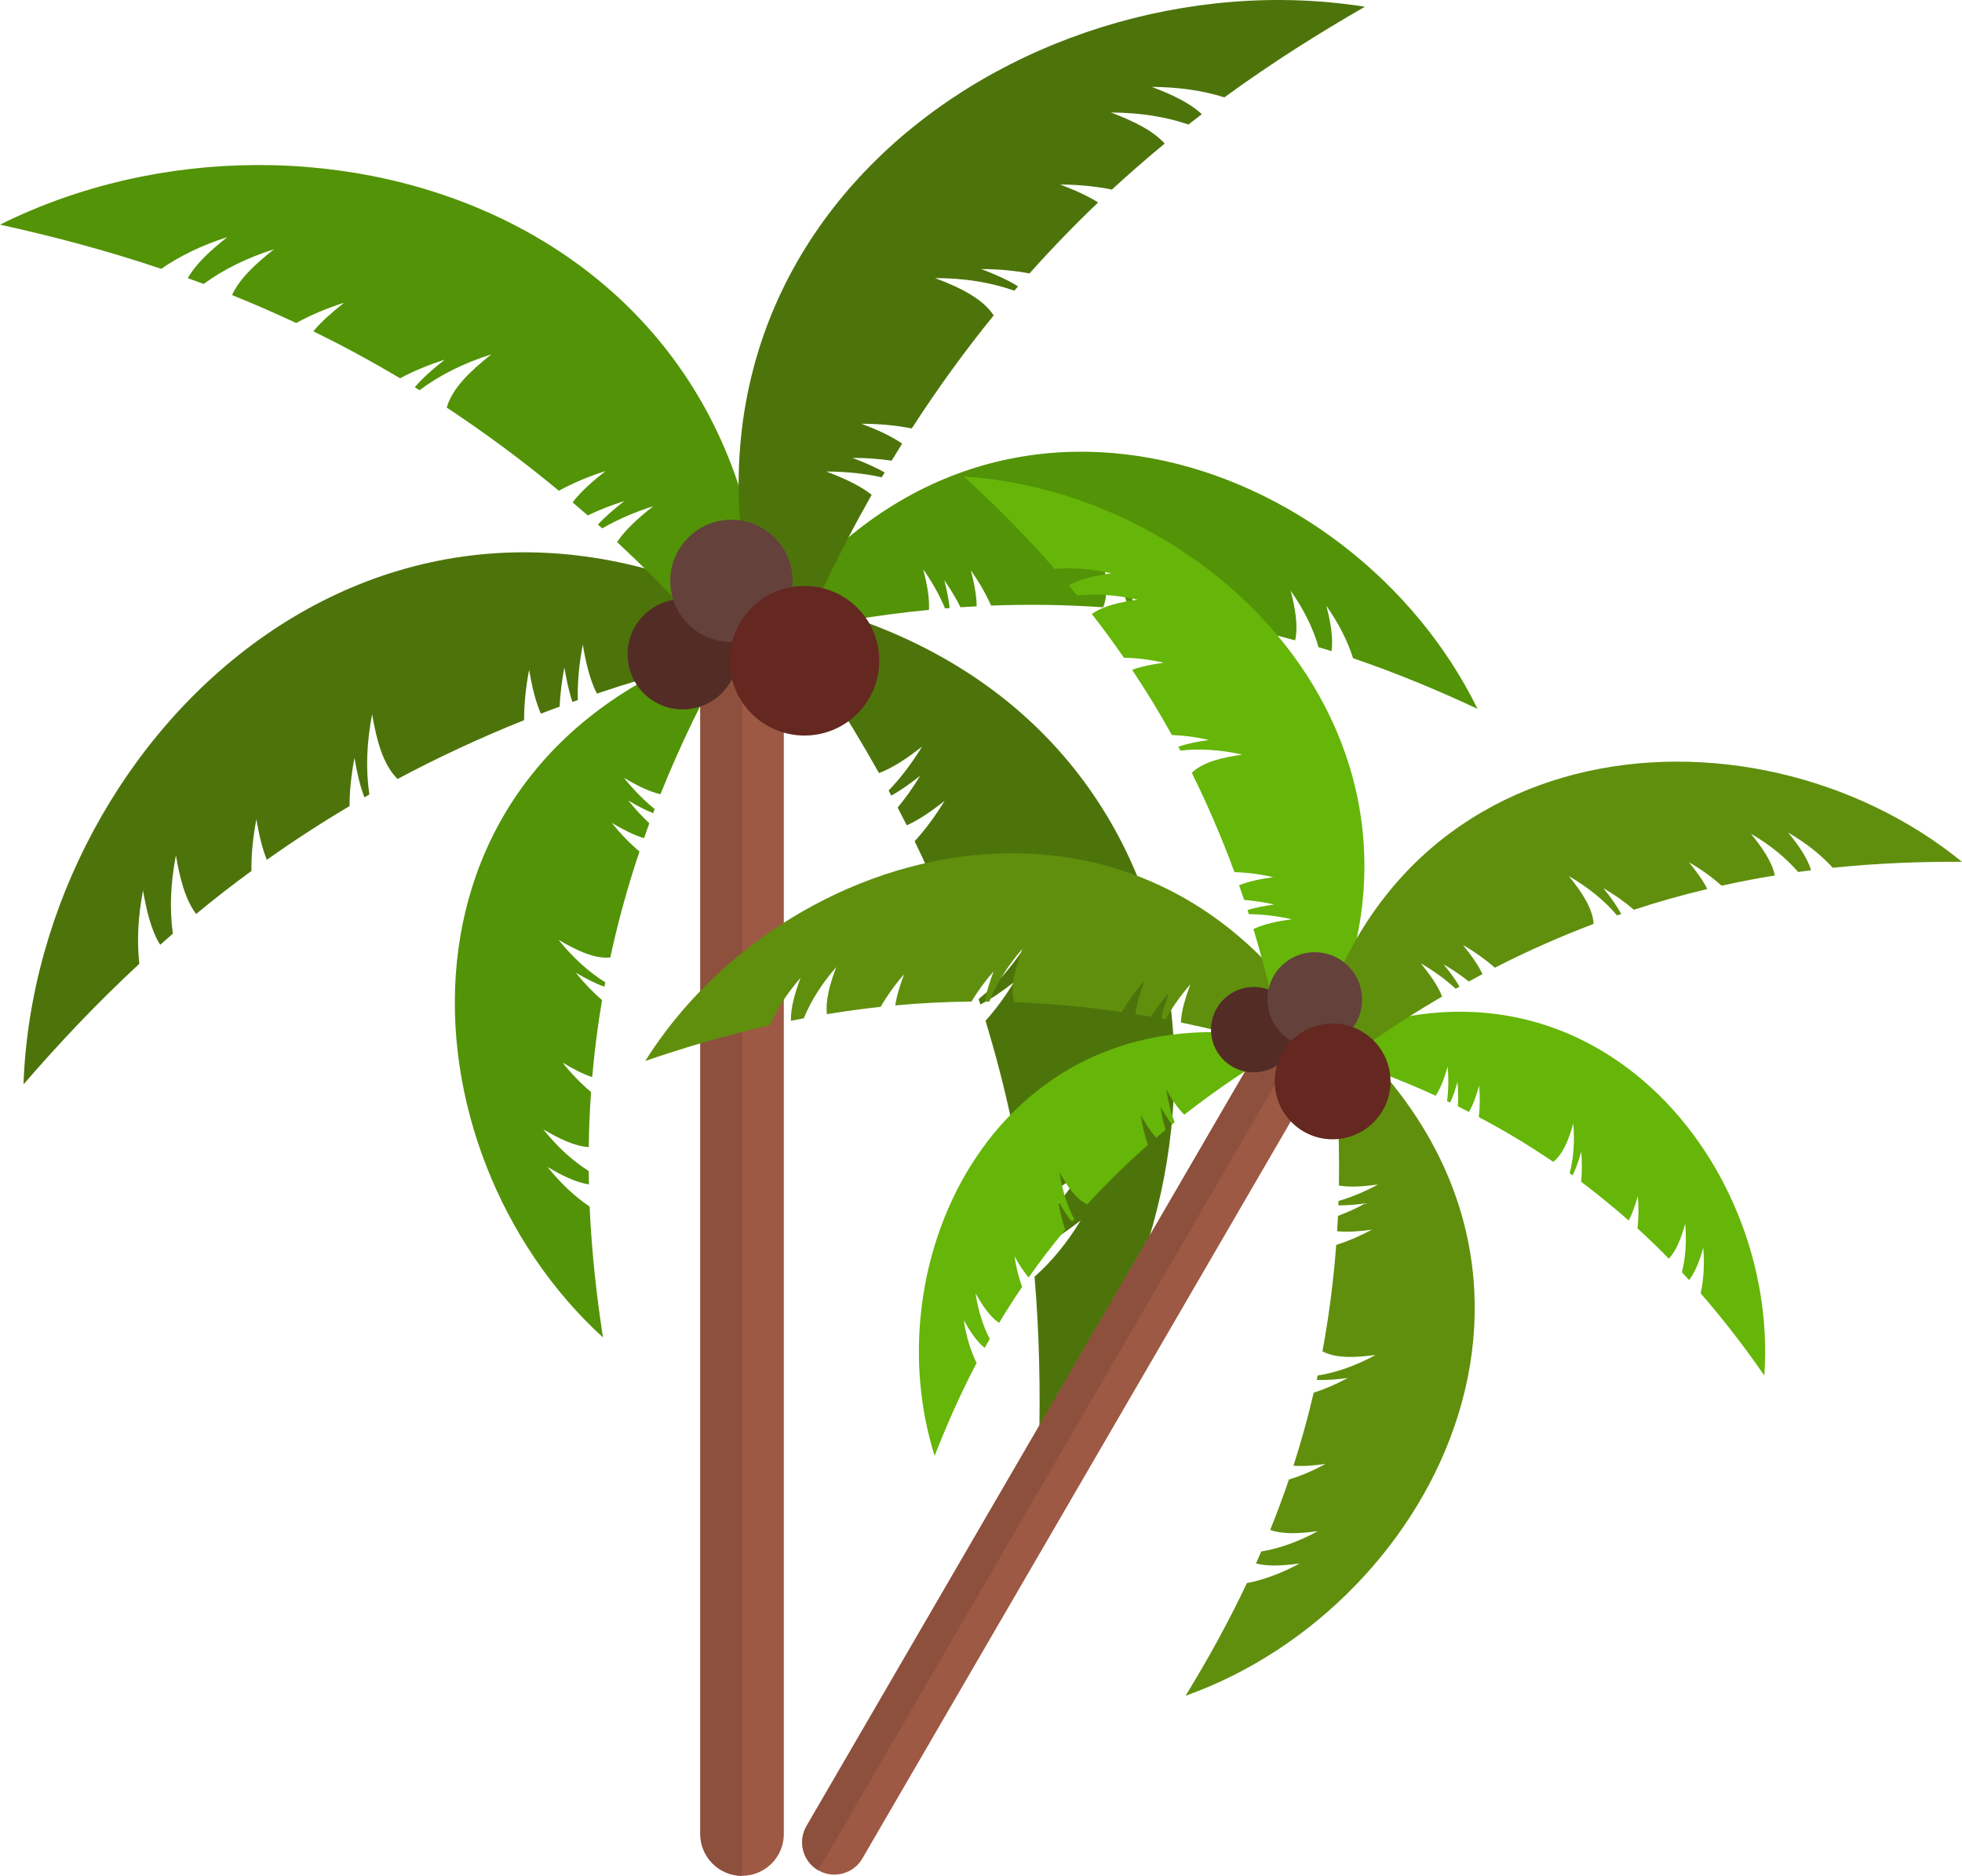 <svg xmlns="http://www.w3.org/2000/svg" viewBox="0 0 515.19 492.47"><defs><style>.e{fill:#64413b;}.e,.f,.g,.h,.i,.j,.k,.l,.m{fill-rule:evenodd;}.f{fill:#66b509;}.g{fill:#532c25;}.h{fill:#9d5944;}.i{fill:#642821;}.j{fill:#539307;}.k{fill:#8d503d;}.l{fill:#4d740b;}.m{fill:#608f0d;}</style></defs><g id="a"></g><g id="b"><g id="c"><g id="d"><g><path class="h" d="M194.86,133.53h0c6.03,0,10.96,4.94,10.96,10.96V481.53c0,6.03-4.94,10.94-10.96,10.94h0c-6.03,0-10.96-4.91-10.96-10.94V144.5c0-6.03,4.94-10.96,10.96-10.96h0Z"></path><path class="k" d="M194.86,492.47c-6.03,0-10.96-4.91-10.96-10.94V144.5c0-6.03,4.94-10.96,10.96-10.96V492.47Z"></path><path class="l" d="M211.75,168.02C104.58,101.22,9.46,191.98,6.17,284.69c9.03-10.45,19.06-21.14,30.42-31.67-.68-5.98-.35-12.38,.97-19.23,.93,5.43,2.16,10.51,4.5,14.25,1.09-.97,2.22-1.95,3.33-2.92-.88-6.38-.62-13.22,.8-20.57,1.03,6.01,2.43,11.58,5.31,15.4,4.63-3.83,9.46-7.59,14.52-11.29-.04-4.32,.39-8.84,1.3-13.57,.66,3.85,1.48,7.51,2.74,10.65,6.83-4.85,14.07-9.56,21.72-14.11,.02-4.05,.45-8.25,1.3-12.65,.64,3.72,1.42,7.28,2.61,10.36,.43-.25,.86-.51,1.3-.76-.97-6.5-.74-13.51,.72-21.06,1.19,6.89,2.86,13.22,6.68,16.99,10.32-5.51,21.39-10.69,33.23-15.44,0-4.22,.43-8.62,1.32-13.2,.72,4.2,1.62,8.16,3.08,11.5,1.62-.64,3.27-1.25,4.92-1.85,.16-3.31,.58-6.73,1.25-10.26,.56,3.21,1.19,6.27,2.12,9.03,.47-.16,.95-.33,1.42-.49-.12-4.63,.31-9.48,1.3-14.56,.82,4.77,1.87,9.28,3.7,12.85,16.8-5.64,35.09-10.41,55.03-14.07h0Z"></path><path class="j" d="M200.64,183.94C208.19,57.87,83.04,17.62,0,58.98c13.49,2.96,27.68,6.66,42.34,11.6,4.94-3.43,10.71-6.21,17.36-8.33-4.32,3.41-8.21,6.91-10.39,10.78,1.4,.49,2.8,1.01,4.17,1.52,5.18-3.8,11.33-6.85,18.47-9.11-4.79,3.78-9.03,7.67-11.02,12.03,5.57,2.24,11.19,4.69,16.86,7.34,3.78-2.1,7.96-3.87,12.55-5.33-3.06,2.43-5.9,4.89-8.06,7.49,7.53,3.7,15.12,7.79,22.77,12.34,3.56-1.89,7.47-3.54,11.72-4.87-2.96,2.32-5.72,4.71-7.86,7.22,.43,.27,.86,.51,1.27,.78,5.26-3.95,11.54-7.1,18.86-9.42-5.49,4.34-10.24,8.82-11.74,13.98,9.79,6.46,19.62,13.7,29.45,21.84,3.68-2.02,7.77-3.74,12.24-5.16-3.35,2.63-6.42,5.33-8.64,8.21,1.32,1.13,2.65,2.28,3.99,3.43,2.96-1.44,6.17-2.69,9.6-3.78-2.55,2-4.96,4.05-6.93,6.17,.37,.33,.74,.68,1.11,1.01,4.01-2.3,8.47-4.26,13.41-5.82-3.8,3-7.26,6.07-9.5,9.4,12.96,12.07,25.87,25.87,38.6,41.65h0Z"></path><path class="j" d="M193.03,168.37c-94.66,30.29-88.64,133.58-34.69,182.77-1.67-10.74-2.96-22.21-3.52-34.37-3.93-2.65-7.61-6.11-11.04-10.39,3.74,2.2,7.4,4.05,10.86,4.57l-.06-3.52c-4.28-2.69-8.25-6.35-11.93-10.94,4.13,2.43,8.19,4.44,11.95,4.67,.06-4.73,.25-9.54,.6-14.46-2.61-2.18-5.1-4.75-7.47-7.71,2.63,1.56,5.26,2.96,7.77,3.8,.58-6.58,1.42-13.33,2.59-20.22-2.41-2.08-4.71-4.48-6.91-7.22,2.55,1.5,5.08,2.84,7.53,3.7,.08-.39,.14-.76,.23-1.15-4.4-2.74-8.49-6.46-12.28-11.17,4.73,2.8,9.38,5.02,13.59,4.65,1.95-9.01,4.46-18.28,7.67-27.83-2.55-2.14-4.96-4.63-7.28-7.51,2.9,1.71,5.74,3.19,8.47,4.01,.45-1.3,.93-2.59,1.4-3.91-1.91-1.77-3.74-3.76-5.51-5.96,2.2,1.3,4.38,2.47,6.5,3.31,.14-.35,.29-.72,.41-1.09-2.82-2.28-5.51-5.02-8.08-8.19,3.29,1.93,6.52,3.6,9.6,4.3,5.18-12.94,11.64-26.34,19.6-40.16h0Z"></path><path class="l" d="M199.82,155.93c123.21,22.48,132.46,152.54,73.03,222.77,.33-13.68,.1-28.24-1.19-43.52,4.48-3.95,8.51-8.86,12.11-14.77-4.3,3.37-8.6,6.27-12.81,7.47-.16-1.46-.33-2.92-.49-4.38,4.89-4.09,9.28-9.3,13.14-15.63-4.77,3.72-9.52,6.87-14.19,7.77-.84-5.9-1.87-11.89-3.11-17.97,2.92-3.15,5.61-6.77,8.1-10.84-3.06,2.39-6.11,4.55-9.13,6.01-1.77-8.12-3.93-16.41-6.5-24.84,2.67-2.98,5.16-6.36,7.47-10.14-2.96,2.3-5.9,4.38-8.82,5.86-.14-.47-.29-.95-.45-1.42,5.06-4.13,9.56-9.44,13.53-15.96-5.47,4.28-10.92,7.82-16.25,8.02-3.91-10.94-8.56-22.13-14.09-33.5,2.82-3.08,5.43-6.62,7.86-10.59-3.33,2.61-6.64,4.94-9.93,6.4-.78-1.54-1.56-3.08-2.39-4.65,2.1-2.53,4.07-5.31,5.92-8.35-2.53,1.97-5.06,3.8-7.59,5.2-.23-.43-.45-.86-.7-1.32,3.17-3.31,6.11-7.16,8.78-11.54-3.78,2.96-7.57,5.55-11.31,6.95-8.58-15.34-18.8-31.03-30.99-47.03h0Z"></path><path class="j" d="M198.95,167.84c56.74-84.11,156.24-48.68,189.02,18.26-10.06-4.71-20.92-9.28-32.68-13.29-1.46-4.61-3.8-9.19-7.01-13.78,1.09,4.28,1.85,8.41,1.36,11.93-1.11-.35-2.26-.72-3.41-1.05-1.42-4.96-3.87-9.91-7.32-14.83,1.21,4.73,2.02,9.3,1.17,13.04-4.65-1.3-9.44-2.47-14.35-3.54-1.38-3.19-3.19-6.35-5.41-9.52,.78,3.02,1.4,5.98,1.5,8.7-6.6-1.32-13.45-2.41-20.55-3.23-1.36-2.96-3.04-5.9-5.1-8.84,.74,2.94,1.34,5.8,1.48,8.43-.41-.04-.8-.08-1.19-.12-1.42-5.08-3.91-10.16-7.44-15.22,1.4,5.45,2.24,10.63,.66,14.66-9.38-.66-19.19-.84-29.43-.45-1.38-3.08-3.15-6.17-5.31-9.25,.84,3.31,1.5,6.52,1.52,9.44-1.4,.08-2.82,.16-4.24,.25-1.19-2.36-2.61-4.73-4.26-7.1,.64,2.51,1.17,5,1.4,7.32-.41,.02-.8,.06-1.21,.08-1.42-3.41-3.33-6.85-5.72-10.26,.97,3.78,1.67,7.42,1.5,10.65-14.19,1.36-29.16,3.87-44.98,7.71h0Z"></path><path class="l" d="M204.57,181.23C159.51,63.26,266.78-12.73,358.4,1.77c-11.97,6.87-24.39,14.68-36.9,23.79-5.74-1.81-12.09-2.71-19.04-2.74,5.14,1.95,9.89,4.13,13.12,7.16-1.17,.9-2.34,1.81-3.52,2.71-6.09-2.08-12.85-3.13-20.34-3.15,5.7,2.16,10.9,4.61,14.11,8.16-4.63,3.8-9.25,7.84-13.86,12.07-4.24-.86-8.76-1.3-13.57-1.32,3.66,1.4,7.1,2.88,9.95,4.71-6.09,5.8-12.09,11.99-18.02,18.63-3.97-.76-8.19-1.13-12.65-1.15,3.52,1.34,6.87,2.8,9.65,4.55-.31,.37-.64,.74-.97,1.13-6.21-2.2-13.14-3.31-20.83-3.31,6.56,2.47,12.44,5.33,15.4,9.79-7.38,9.09-14.58,18.96-21.51,29.68-4.13-.8-8.53-1.23-13.22-1.23,3.99,1.5,7.71,3.15,10.69,5.22-.93,1.48-1.83,2.96-2.76,4.48-3.27-.49-6.7-.74-10.3-.74,3.04,1.15,5.94,2.39,8.47,3.83-.27,.41-.51,.84-.78,1.27-4.5-1.01-9.36-1.5-14.54-1.52,4.55,1.73,8.76,3.62,11.91,6.11-8.74,15.42-16.91,32.45-24.33,51.31h0Z"></path><path class="g" d="M179.27,157.29c8,0,14.48,6.48,14.48,14.48s-6.48,14.48-14.48,14.48-14.48-6.48-14.48-14.48,6.48-14.48,14.48-14.48h0Z"></path><path class="e" d="M192.06,136.45c8.86,0,16.06,7.2,16.06,16.06s-7.2,16.06-16.06,16.06-16.06-7.2-16.06-16.06,7.2-16.06,16.06-16.06h0Z"></path><path class="i" d="M211.25,153.83c10.84,0,19.64,8.78,19.64,19.64s-8.8,19.64-19.64,19.64-19.64-8.8-19.64-19.64,8.78-19.64,19.64-19.64h0Z"></path></g><g><path class="h" d="M354.49,250.8h0c4.03,2.34,5.41,7.57,3.06,11.6l-131.11,225.53c-2.34,4.05-7.57,5.43-11.6,3.08h0c-4.03-2.34-5.41-7.57-3.06-11.6l131.11-225.55c2.34-4.03,7.57-5.41,11.6-3.06h0Z"></path><path class="k" d="M214.85,491.01c-4.03-2.34-5.41-7.57-3.06-11.6l131.11-225.55c2.34-4.03,7.57-5.41,11.6-3.06l-139.64,240.21Z"></path><path class="m" d="M352.37,280.46c-45.72-86.4-144.68-62.66-182.95-1.91,10.12-3.48,21-6.72,32.68-9.36,1.87-4.26,4.59-8.41,8.12-12.48-1.5,3.99-2.63,7.88-2.53,11.29,1.11-.23,2.24-.45,3.37-.66,1.89-4.61,4.73-9.09,8.53-13.45-1.65,4.42-2.88,8.7-2.45,12.38,4.59-.76,9.3-1.42,14.11-1.93,1.67-2.9,3.7-5.76,6.15-8.56-1.05,2.82-1.93,5.59-2.32,8.18,6.48-.6,13.14-.95,20.03-1.01,1.58-2.67,3.52-5.33,5.8-7.94-1.03,2.73-1.89,5.41-2.3,7.94h1.17c1.87-4.73,4.77-9.34,8.68-13.82-1.89,5.08-3.23,9.97-2.14,13.98,9.05,.33,18.47,1.15,28.26,2.59,1.62-2.82,3.62-5.59,6.01-8.33-1.15,3.08-2.1,6.09-2.41,8.88,1.34,.23,2.67,.45,4.01,.68,1.4-2.14,3-4.28,4.83-6.38-.88,2.37-1.65,4.67-2.1,6.87,.39,.08,.76,.14,1.15,.23,1.71-3.15,3.89-6.23,6.52-9.25-1.32,3.52-2.36,6.93-2.51,10.04,13.43,2.78,27.52,6.7,42.28,12.01h0Z"></path><path class="f" d="M338.76,286.79c54.09-81.42-14.01-157.06-85.66-161.69,7.88,7.24,15.94,15.24,23.82,24.25,4.65-.39,9.6,0,14.87,1.17-4.24,.62-8.19,1.44-11.15,3.17,.74,.88,1.48,1.77,2.2,2.65,4.96-.53,10.24-.16,15.9,1.09-4.67,.66-9.01,1.62-12.05,3.76,2.86,3.66,5.68,7.49,8.43,11.48,3.33,.06,6.83,.49,10.47,1.32-3,.41-5.86,.97-8.31,1.87,3.6,5.39,7.09,11.08,10.43,17.11,3.13,.1,6.38,.53,9.75,1.3-2.9,.41-5.66,.93-8.06,1.79,.19,.33,.37,.68,.56,1.01,5.04-.6,10.47-.25,16.27,1.05-5.35,.76-10.28,1.89-13.29,4.77,4.03,8.12,7.79,16.8,11.21,26.08,3.25,.08,6.64,.51,10.18,1.32-3.25,.45-6.35,1.07-8.97,2.12,.45,1.28,.9,2.55,1.34,3.85,2.55,.21,5.18,.6,7.9,1.19-2.49,.37-4.87,.8-7.03,1.46,.12,.35,.23,.72,.35,1.09,3.58,.02,7.32,.45,11.25,1.34-3.72,.51-7.22,1.23-10.04,2.57,3.99,13.14,7.26,27.39,9.65,42.9h0Z"></path><path class="f" d="M339.71,273.4c-75.13-16.56-111.28,54.91-94.29,108.81,3.06-7.84,6.64-16.02,11.02-24.37-1.6-3.29-2.74-7.03-3.37-11.23,1.65,2.92,3.39,5.59,5.49,7.26,.43-.78,.88-1.58,1.34-2.36-1.81-3.48-3.06-7.47-3.74-11.97,1.83,3.23,3.76,6.15,6.19,7.77,1.87-3.15,3.89-6.29,6.03-9.44-.9-2.47-1.56-5.16-1.99-8.06,1.15,2.08,2.36,4.01,3.72,5.57,2.94-4.17,6.13-8.37,9.6-12.52-.8-2.32-1.42-4.83-1.83-7.53,1.13,2.02,2.3,3.89,3.6,5.41,.21-.23,.39-.45,.6-.68-1.87-3.54-3.17-7.63-3.87-12.26,2.08,3.72,4.32,7.01,7.3,8.39,4.79-5.26,10.1-10.49,15.94-15.63-.86-2.41-1.5-5.02-1.93-7.86,1.25,2.26,2.59,4.38,4.09,5.98,.82-.68,1.65-1.38,2.47-2.06-.6-1.93-1.05-3.99-1.38-6.15,.97,1.73,1.97,3.35,3.06,4.75,.23-.18,.47-.37,.7-.58-1.01-2.61-1.75-5.49-2.22-8.62,1.46,2.57,2.96,4.94,4.75,6.62,8.51-6.66,18.04-13.1,28.73-19.27h0Z"></path><path class="m" d="M349.1,267.73c73.71,62.97,29.29,153.61-37.8,177.48,5.55-9.03,11.04-18.86,16.12-29.59,4.55-.88,9.15-2.61,13.86-5.16-4.2,.58-8.19,.86-11.48,0,.45-1.03,.93-2.08,1.38-3.13,4.85-.82,9.81-2.59,14.87-5.35-4.65,.64-9.05,.9-12.52-.31,1.73-4.28,3.37-8.68,4.92-13.24,3.17-.97,6.38-2.32,9.62-4.09-2.96,.41-5.84,.66-8.43,.47,1.97-6.13,3.76-12.5,5.31-19.17,2.96-.95,5.94-2.24,8.95-3.87-2.86,.39-5.66,.64-8.16,.49,.08-.39,.16-.76,.25-1.13,4.98-.8,10.06-2.59,15.24-5.41-5.33,.72-10.32,.97-13.98-.95,1.65-8.84,2.88-18.14,3.62-27.93,3.08-.97,6.21-2.3,9.36-4.01-3.23,.45-6.35,.7-9.13,.41,.08-1.34,.16-2.67,.23-4.03,2.39-.88,4.79-1.97,7.22-3.29-2.47,.33-4.87,.58-7.12,.53,.02-.39,.04-.76,.04-1.15,3.41-.99,6.87-2.43,10.37-4.32-3.68,.51-7.22,.78-10.26,.27,.23-13.61-.51-28.09-2.45-43.54h0Z"></path><path class="f" d="M343.9,275.36c70.68-34.22,123.48,28.22,119.38,85.76-4.89-7.07-10.41-14.33-16.72-21.59,.82-3.66,1.05-7.65,.68-11.97-.93,3.31-2.04,6.36-3.72,8.51-.62-.68-1.25-1.36-1.87-2.04,.97-3.87,1.25-8.12,.86-12.77-1.03,3.66-2.26,7.01-4.3,9.19-2.61-2.67-5.35-5.33-8.23-7.96,.31-2.65,.35-5.49,.08-8.47-.66,2.34-1.4,4.55-2.39,6.42-3.91-3.45-8.06-6.85-12.48-10.18,.25-2.49,.25-5.12,.02-7.9-.64,2.26-1.36,4.4-2.28,6.23-.27-.19-.51-.37-.76-.56,1.03-3.95,1.34-8.31,.95-13.06-1.19,4.17-2.63,7.98-5.26,10.06-6.03-4.09-12.5-8.04-19.54-11.74,.29-2.61,.33-5.37,.08-8.27-.72,2.55-1.54,4.96-2.67,6.91-.97-.49-1.93-.99-2.92-1.48,.12-2.04,.1-4.2-.1-6.42-.53,1.95-1.15,3.8-1.91,5.45-.27-.14-.56-.27-.82-.41,.37-2.84,.43-5.88,.16-9.09-.82,2.9-1.77,5.61-3.15,7.69-10.02-4.59-21.02-8.74-33.09-12.32h0Z"></path><path class="m" d="M342.44,286.5c15.73-96.47,117.08-105.58,172.75-60.24-10.67-.06-22.03,.33-33.93,1.56-3.15-3.43-7.03-6.52-11.7-9.23,2.69,3.31,5.02,6.6,6.01,9.89-1.13,.14-2.26,.29-3.41,.45-3.25-3.76-7.38-7.12-12.38-10.04,2.96,3.68,5.51,7.32,6.27,10.96-4.59,.74-9.25,1.62-13.98,2.69-2.49-2.24-5.35-4.3-8.58-6.17,1.91,2.35,3.64,4.69,4.83,7.03-6.31,1.5-12.75,3.29-19.29,5.45-2.37-2.06-5.04-3.95-8.04-5.7,1.85,2.28,3.52,4.54,4.71,6.81-.37,.12-.72,.25-1.09,.37-3.29-3.89-7.51-7.32-12.65-10.32,3.41,4.22,6.25,8.41,6.5,12.55-8.49,3.21-17.15,7.01-25.95,11.5-2.45-2.16-5.22-4.15-8.37-5.96,2.08,2.55,3.95,5.1,5.14,7.65-1.19,.62-2.39,1.27-3.6,1.93-2-1.6-4.2-3.11-6.6-4.5,1.58,1.95,3.04,3.89,4.17,5.84-.33,.18-.68,.37-1.01,.56-2.63-2.43-5.68-4.65-9.15-6.66,2.37,2.9,4.46,5.82,5.59,8.7-11.85,6.93-23.94,15.14-36.24,24.88h0Z"></path><path class="g" d="M334.83,260.63c5.35,3.13,7.16,9.97,4.05,15.32-3.11,5.37-9.97,7.18-15.32,4.07-5.35-3.13-7.16-9.97-4.05-15.32,3.11-5.35,9.97-7.18,15.32-4.07h0Z"></path><path class="e" d="M351.49,251.68c5.92,3.43,7.94,11.04,4.5,16.99-3.46,5.94-11.06,7.96-17.01,4.5-5.92-3.45-7.94-11.06-4.5-17.01,3.46-5.92,11.06-7.94,17.01-4.48h0Z"></path><path class="i" d="M357.56,270.77c7.26,4.22,9.73,13.51,5.51,20.77-4.22,7.26-13.53,9.73-20.79,5.51-7.24-4.24-9.71-13.53-5.49-20.79,4.22-7.26,13.53-9.73,20.77-5.49h0Z"></path></g></g></g></g></svg>